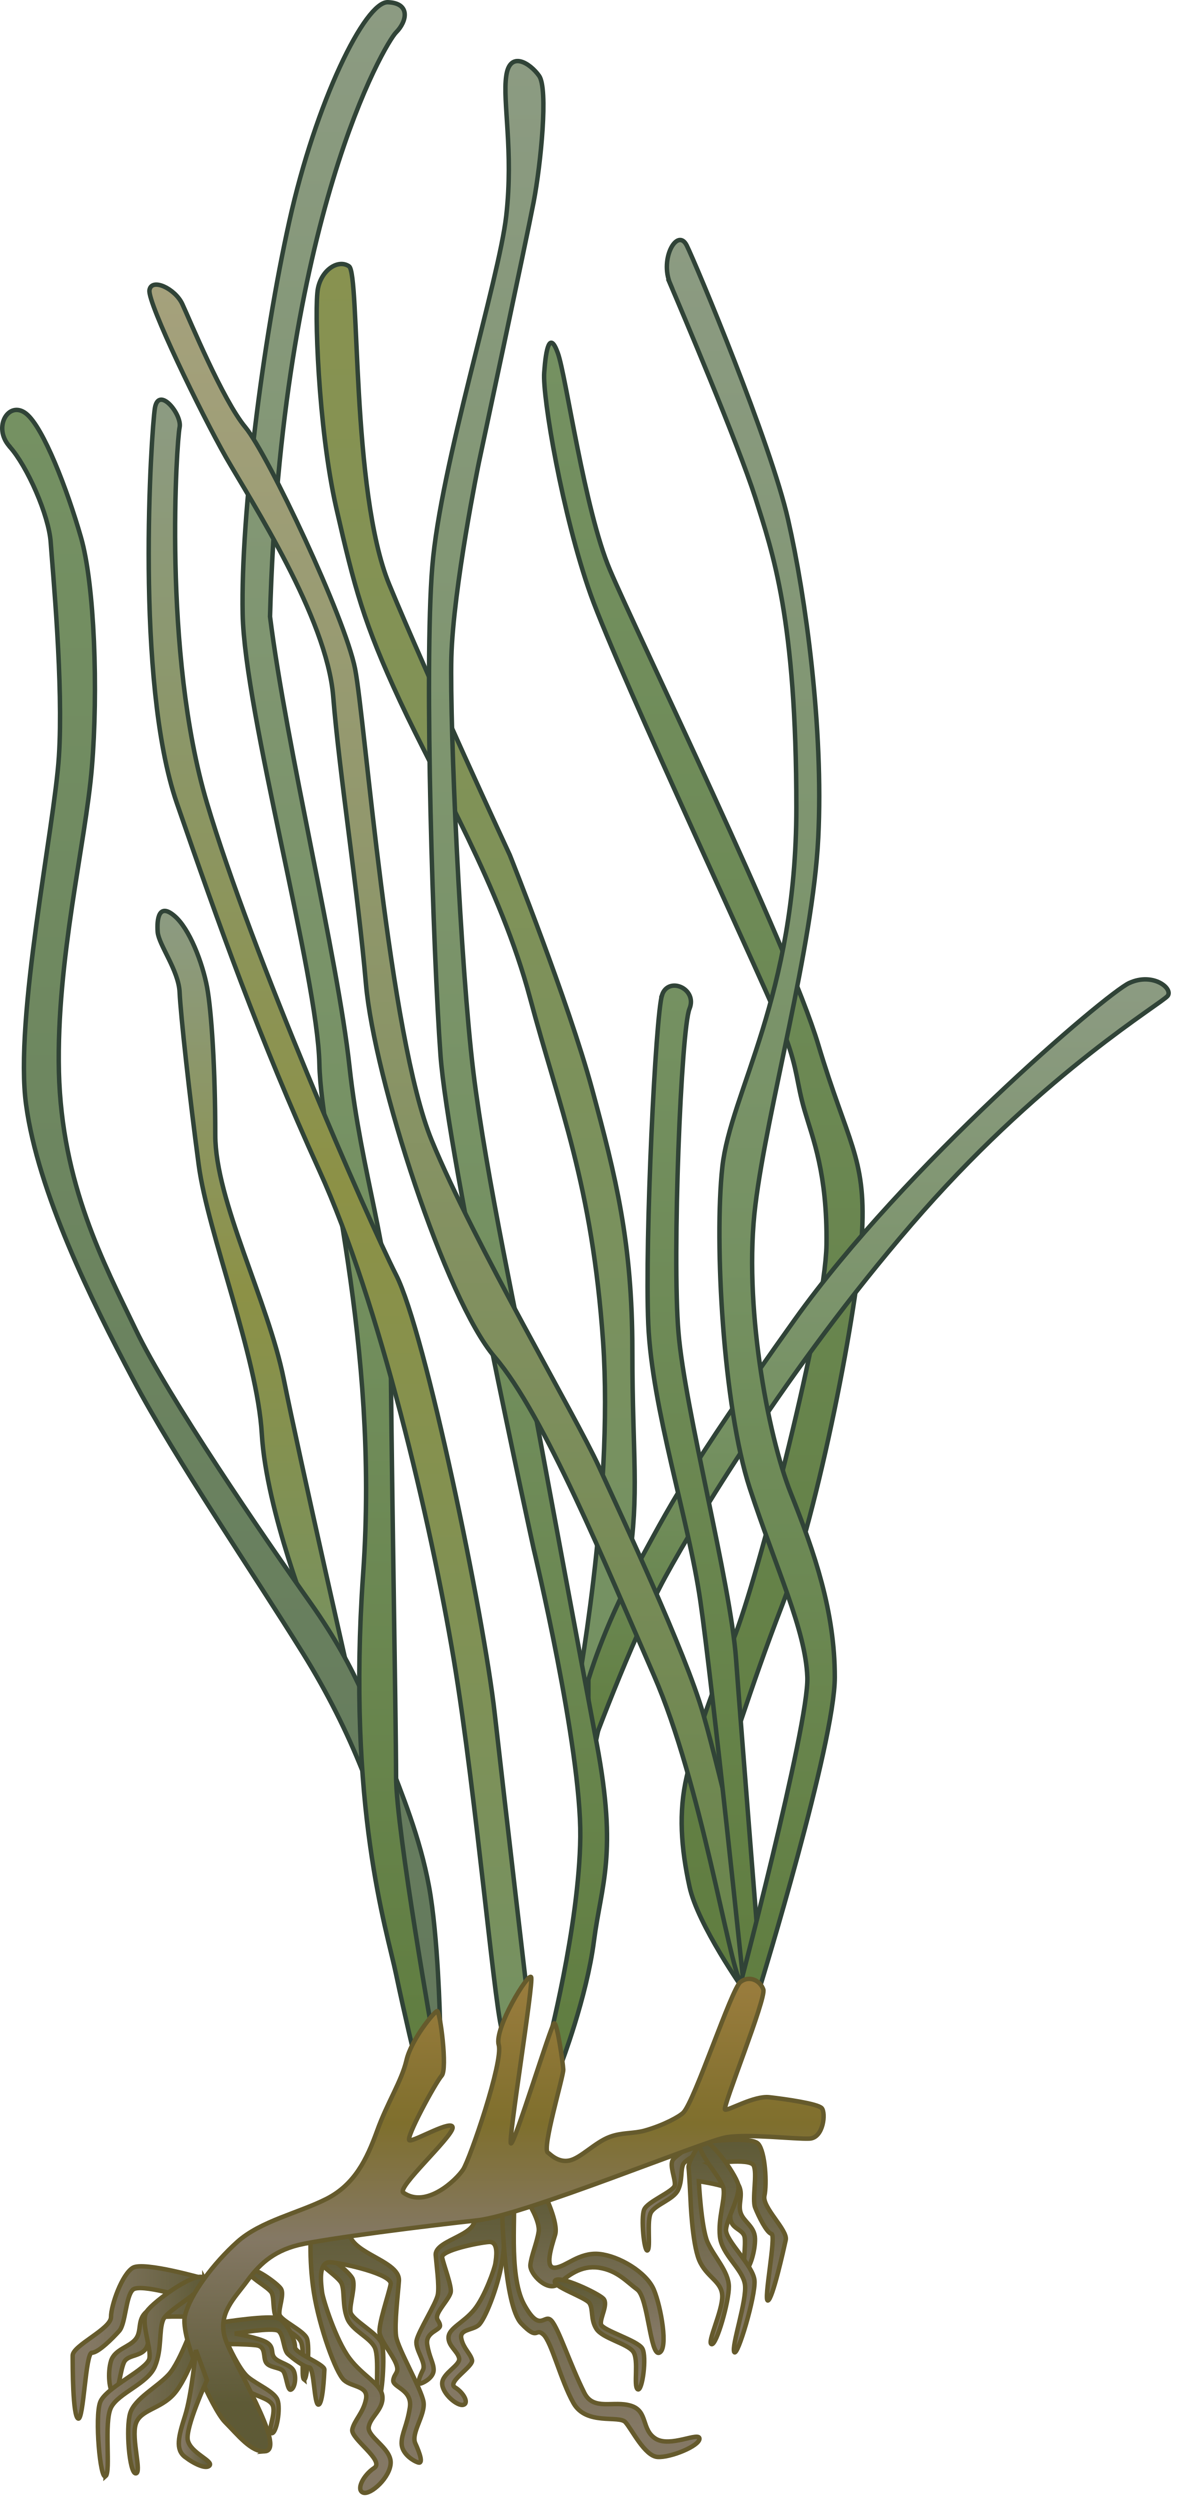 <?xml version="1.0" encoding="UTF-8" standalone="no"?>
<svg xmlns:rdf="http://www.w3.org/1999/02/22-rdf-syntax-ns#" xmlns="http://www.w3.org/2000/svg" height="501px" width="236px" xmlns:cc="http://creativecommons.org/ns#" xmlns:xlink="http://www.w3.org/1999/xlink" xmlns:dc="http://purl.org/dc/elements/1.1/">
<title>Zostera noltii</title>
<desc xmlns:ian_image_library="http://ian.umces.edu/imagelibrary/">
      <ian_image_library:title>Zostera noltii</ian_image_library:title>
      <ian_image_library:descr>Illustration of Zostera noltii</ian_image_library:descr>
      <ian_image_library:scene>
		<ian_image_library:contains>symbol,vector,illustration,seagrass,SAV,Plantae,vascular,Magnoliophyta,angiosperm,flowering plant,Liliopsida,monocot,Alismatidae,Najadales,Zosteraceae,eel-grass,family,Zostera,noltii,2012 seagrass calendar</ian_image_library:contains>
        <ian_image_library:when>2005-03-14</ian_image_library:when> 
	  </ian_image_library:scene>
   </desc>
	
 <defs></defs>
 <linearGradient id="ian_symbols_ef8e70b6605ae9f4f5b1e99eb9174a56" y2="398.92" gradientUnits="userSpaceOnUse" x2="141.03" y1="68.689" x1="141.03">
  <stop stop-color="#759162" offset="0"/>
  <stop stop-color="#607D40" offset="1"/>
 </linearGradient>
 <path stroke="#304337" stroke-width=".894" d="m109.12 74.645c-.383 4.764 3.642 28.574 9.318 44.522 5.677 15.943 36.467 81.527 39.02 88.48 2.58 6.967 2.211 9.17 3.863 14.847 1.652 5.684 4.582 12.637 4.4 26.927-.201 14.296-13.759 67.055-18.677 79.134-4.958 12.106-7.706 20.344-9.358 27.491-1.653 7.148-1.115 14.298.558 21.983 1.653 7.699 10.984 20.887 10.984 20.887l3.299-3.292s-14.283-24.18-9.883-34.62c4.4-10.446 7.135-21.088 14.283-39.584 7.128-18.508 15.203-59.907 15.936-74.754.726-14.827-2.942-17.756-8.808-37.367-5.845-19.61-36.642-82.984-41.754-95.084-5.139-12.086-8.787-38.845-10.44-43.427-1.64-4.596-2.4-.935-2.74 3.842z" fill="url(#ian_symbols_ef8e70b6605ae9f4f5b1e99eb9174a56)"/>
 <linearGradient id="ian_symbols_080fe505bb7fed2459e5c6922406dd1f" y2="341.22" gradientUnits="userSpaceOnUse" x2="51.386" y1="182.54" x1="51.386">
  <stop stop-color="#8C9B82" offset="0"/>
  <stop stop-color="#8C9146" offset=".483"/>
  <stop stop-color="#759162" offset="1"/>
 </linearGradient>
 <path stroke="#304337" stroke-width=".894" d="m31.616 186.76c-.182-2.566.202-5.865 3.285-3.286 3.111 2.56 5.698 9.52 6.604 14.276.9 4.77 1.659 16.487 1.659 29.688 0 13.188 10.608 33.343 13.726 48.916 3.117 15.566 14.303 64.866 14.303 64.866l-8.794-15.95s-8.982-22.358-9.903-37.917c-.914-15.58-10.804-40.122-12.644-53.868-1.841-13.739-3.641-30.219-3.836-34.626-.188-4.39-4.199-9.53-4.4-12.1z" fill="url(#ian_symbols_080fe505bb7fed2459e5c6922406dd1f)"/>
 <linearGradient id="ian_symbols_1c0d002ae6bc3214b1fc752e0f68a0bc" y2="349.05" gradientUnits="userSpaceOnUse" x2="95.386" y1="52.897" x1="95.386">
  <stop stop-color="#889250" offset="0"/>
  <stop stop-color="#759162" offset=".899"/>
 </linearGradient>
 <path stroke="#304337" stroke-width=".894" d="m63.763 57.762c.732-3.668 4.031-5.879 6.221-4.4 2.21 1.472.356 45.066 8.062 63.763 7.706 18.677 24.172 54.21 24.172 54.21s11.73 29.326 16.5 46.921c4.763 17.575 8.075 30.777 8.075 52.403 0 21.606 1.465 28.197-.746 42.863-2.19 14.653-6.584 35.533-6.584 35.533l-4.051-8.418s7.706-40.303 5.509-71.819c-2.204-31.516-8.781-46.907-14.659-68.89-5.852-21.976-18.697-43.608-26.02-59.35-7.336-15.774-9.144-22.728-12.825-38.838-3.662-16.111-4.408-40.297-3.662-43.958z" fill="url(#ian_symbols_1c0d002ae6bc3214b1fc752e0f68a0bc)"/>
 <linearGradient id="ian_symbols_31a3fb930496c8d41935a77391167258" y2="352" gradientUnits="userSpaceOnUse" x2="176.15" y1="196.26" x1="176.15">
  <stop stop-color="#8C9B82" offset="0"/>
  <stop stop-color="#759162" offset=".579"/>
  <stop stop-color="#607D40" offset="1"/>
 </linearGradient>
 <path stroke="#304337" stroke-width=".894" d="m226.43 196.98c-4.736 2.197-45.053 36.655-67.049 67.432-21.976 30.776-25.268 37.73-31.872 49.836-6.591 12.086-9.527 22.352-9.527 22.352v15.392s8.425-23.091 15.385-35.923c6.967-12.812 26.759-45.066 51.664-73.276 24.932-28.21 48.009-41.761 49.104-43.232 1.11-1.47-2.92-4.76-7.69-2.58z" fill="url(#ian_symbols_31a3fb930496c8d41935a77391167258)"/>
 <linearGradient id="ian_symbols_2ad1a43a04b74424f151ac357eb1ff80" y2="408.81" gradientUnits="userSpaceOnUse" x2="44.332" y1="82.141" x1="44.332">
  <stop stop-color="#759162" offset="0"/>
  <stop stop-color="#64795D" offset="1"/>
 </linearGradient>
 <path stroke="#304337" stroke-width=".894" d="m1.934 89.479c-3.494-3.85-.188-9.352 3.306-6.591 3.459 2.741 8.23 15.197 10.978 24.737 2.755 9.513 3.487 30.77 2.204 46.161-1.276 15.393-7.135 38.476-6.61 61.009.571 22.533 8.982 38.294 15.405 51.664 6.402 13.383 25.462 41.237 35.184 54.962 9.701 13.739 12.63 23.636 15.378 30.783 2.748 7.148 6.423 15.95 8.237 25.826 1.834 9.89 2.204 26.934 2.204 26.934l-3.843 3.843s-.558-15.009-4.401-30.776c-3.843-15.748-9.338-30.777-19.234-46.726-9.889-15.93-25.65-39.007-34.082-54.95-8.427-15.9-19.055-37.53-21.42-54.93-2.398-17.414 5.657-55.52 6.571-69.816.934-14.283-1.263-37.367-1.64-42.863-.356-5.5-4.756-15.391-8.237-19.241z" fill="url(#ian_symbols_2ad1a43a04b74424f151ac357eb1ff80)"/>
 <linearGradient id="ian_symbols_dd2a83dfd85c9ce49d784e95776ee7b7" y2="412.67" gradientUnits="userSpaceOnUse" x2="67.877" y1=".447" x1="67.877">
  <stop stop-color="#8C9B82" offset="0"/>
  <stop stop-color="#759162" offset=".579"/>
  <stop stop-color="#607D40" offset="1"/>
 </linearGradient>
 <path stroke="#304337" stroke-width=".894" d="m83.266 412.67s-1.995-8.264-3.85-17.044c-1.814-8.795-9.875-33.343-6.604-80.25 3.319-46.9-8.405-84.637-8.774-102.22-.363-17.595-15.002-70.368-15.385-90.14-.376-19.798 4.024-54.606 9.345-78.604 5.315-24.001 15.204-44.149 19.779-43.968 4.582.174 3.843 3.843 1.639 6.046-2.197 2.19-23.077 37.367-25.274 117.07 3.298 26.188 13.564 68.332 15.929 90.133 2.398 21.808 8.264 37.199 8.264 53.861 0 16.681 1.082 77.872 1.082 88.493 0 10.629 7.706 53.875 7.706 53.875l-3.857 2.75z" fill="url(#ian_symbols_dd2a83dfd85c9ce49d784e95776ee7b7)"/>
 <linearGradient id="ian_symbols_844d51eebe678cd499736c76177edf78" y2="407.16" gradientUnits="userSpaceOnUse" x2="67.818" y1="80.091" x1="67.818">
  <stop stop-color="#8C9B82" offset="0"/>
  <stop stop-color="#8C9146" offset=".483"/>
  <stop stop-color="#759162" offset="1"/>
 </linearGradient>
 <path stroke="#304337" stroke-width=".894" d="m100.86 407.16c-1.283-.175-5.314-47.444-9.896-74.74-4.582-27.297-14.834-71.282-26.927-97.839-12.08-26.558-20.162-49.279-28.58-73.646-8.425-24.368-5.119-74.56-4.401-79.142.759-4.588 5.489 1.277 4.958 3.836-.558 2.56-3.494 45.066 5.489 75.306 8.989 30.226 32.06 82.984 37.911 94.533 5.879 11.535 17.595 68.346 19.786 87.949 2.217 19.598 6.618 57.152 6.618 57.152s-3.69 6.78-4.96 6.6z" fill="url(#ian_symbols_844d51eebe678cd499736c76177edf78)"/>
 <linearGradient id="ian_symbols_78b7437540fc1f346521a01359f92ce1" y2="413.68" gradientUnits="userSpaceOnUse" x2="103.86" y1="12.235" x1="103.86">
  <stop stop-color="#8C9B82" offset="0"/>
  <stop stop-color="#759162" offset=".579"/>
  <stop stop-color="#607D40" offset="1"/>
 </linearGradient>
 <path stroke="#304337" stroke-width=".894" d="m109.74 410.38s6.416-24.368 6.618-42.313c.181-17.958-9.359-57.717-9.359-57.717s-17.219-78.604-18.677-98.934c-1.471-20.343-3.305-77.489-1.646-97.838 1.646-20.336 13.363-57.348 14.834-70.354 1.465-12.993-.766-22.896 0-28.029.712-5.119 4.757-2.573 6.584 0 1.841 2.567.37 17.589-1.095 25.288-1.471 7.699-10.984 52.221-10.984 52.221s-5.139 25.1-5.516 39.02c-.343 13.921 1.834 61.916 4.4 82.985 2.573 21.075 9.17 51.126 12.664 69.796 3.46 18.697 7.86 42.506 12.08 64.872 4.219 22.352.914 28.203-.551 39.571-1.458 11.36-6.598 24.729-6.598 24.729l-2.75-3.31z" fill="url(#ian_symbols_78b7437540fc1f346521a01359f92ce1)"/>
 <linearGradient id="ian_symbols_d17f960c6a402f249dbbffb763883999" y2="400.94" gradientUnits="userSpaceOnUse" x2="91.128" y1="57.027" x1="91.128">
  <stop stop-color="#A5A17C" offset="0"/>
  <stop stop-color="#68844B" offset="1"/>
 </linearGradient>
 <path stroke="#304337" stroke-width=".894" d="m148.47 397.17c-2.352-3.749-7.847-39.665-17.367-61.467-9.533-21.787-21.976-52.208-31.898-63.75-9.896-11.529-24.172-55.883-25.825-74.748-1.646-18.865-5.308-41.962-6.577-57.717-1.303-15.741-16.306-38.838-21.472-47.814-5.099-8.959-15.728-30.935-15.365-33.514.376-2.56 5.126-.37 6.584 2.754 1.464 3.11 8.075 19.221 12.664 24.723 4.562 5.502 19.954 38.12 21.982 48.372 2.009 10.259 6.766 73.646 15.372 94.533 8.613 20.887 28.761 54.962 33.544 65.416 4.763 10.427 17.199 36.81 20.88 49.467 3.655 12.63 10.978 45.06 10.978 45.06s.752 9.715 0 11.536c-.72 1.84-1.17.93-3.5-2.85z" fill="url(#ian_symbols_d17f960c6a402f249dbbffb763883999)"/>
 <linearGradient id="ian_symbols_c40d7ba9962de224490f494b75098b50" y2="398.92" gradientUnits="userSpaceOnUse" x2="141.19" y1="197.51" x1="141.19">
  <stop stop-color="#759162" offset="0"/>
  <stop stop-color="#607D40" offset="1"/>
 </linearGradient>
 <path stroke="#304337" stroke-width=".894" d="m132.74 199.4c1.29-3.843 7.162-1.27 5.509 2.748-1.673 4.038-3.507 49.474-2.21 64.852 1.27 15.398 10.434 50.206 11.542 65.417 1.109 15.202 4.952 63.205 4.952 63.205l-3.299 3.292s-6.409-61.566-8.801-78.04c-2.378-16.5-9.702-38.476-10.447-55.513-.72-17.03 1.48-62.09 2.76-65.96z" fill="url(#ian_symbols_c40d7ba9962de224490f494b75098b50)"/>
 <linearGradient id="ian_symbols_0d6f6e815acb44d4e9bf0d85dddc6af3" y2="400.95" gradientUnits="userSpaceOnUse" x2="150.54" y1="48.089" x1="150.54">
  <stop stop-color="#8C9B82" offset="0"/>
  <stop stop-color="#759162" offset=".579"/>
  <stop stop-color="#607D40" offset="1"/>
 </linearGradient>
 <path stroke="#304337" stroke-width=".894" d="m134.39 56.889c-2.19-5.133 1.465-11.361 3.306-7.7 1.827 3.668 16.85 39.578 20.323 54.956 3.507 15.385 7.147 41.788 6.046 63.764-1.082 21.976-10.245 54.237-12.61 73.646-2.412 19.436 2.365 45.812 7.128 57.717 4.757 11.912 8.802 23.635 8.802 36.83 0 13.188-14.848 61.554-14.848 61.554l-4.952 3.299s14.639-55.325 14.296-64.853c-.355-9.526-6.228-21.633-11.562-37.925-5.301-16.305-7.128-49.299-5.482-64.314 1.639-15.016 14.841-34.082 14.841-72 0-37.932-4.764-51.113-8.224-62.111-3.53-10.992-14.89-37.744-17.08-42.87z" fill="url(#ian_symbols_0d6f6e815acb44d4e9bf0d85dddc6af3)"/>
 <linearGradient id="ian_symbols_5e39122b1fca807431de8a431d233f9e" y2="439.96" gradientUnits="userSpaceOnUse" x2="142.15" y1="439.96" x1="128.87">
  <stop stop-color="#847864" offset=".118"/>
  <stop stop-color="#5E5A36" offset="1"/>
 </linearGradient>
 <path stroke="#655A2C" stroke-width=".894" d="m129.84 450.96c-.678.497-1.37-6.564-.678-8.176.678-1.619 5.905-3.636 6.134-4.857.215-1.203-1.156-4.031-.35-5.14.773-1.108 6.463-4.75 7.148-3.635.679 1.108-4.548 3.339-5.099 4.535-.571 1.216-.121 3.245-1.035 5.159-.894 1.915-4.535 2.923-5.442 4.535-.90 1.61 0 7.07-.68 7.58z" fill="url(#ian_symbols_5e39122b1fca807431de8a431d233f9e)"/>
 <linearGradient id="ian_symbols_4a49220d004725942dc45381c2a46c5d" y2="451.44" gradientUnits="userSpaceOnUse" x2="70.049" y1="480.51" x1="70.049">
  <stop stop-color="#847864" offset=".118"/>
  <stop stop-color="#5E5A36" offset="1"/>
 </linearGradient>
 <path stroke="#655A2C" stroke-width=".894" d="m75.863 480.48c.712.651 1.397-8.653.712-10.783-.712-2.123-6.06-4.797-6.295-6.389-.235-1.593 1.156-5.321.356-6.792-.819-1.465-6.638-6.262-7.33-4.805-.712 1.465 4.663 4.395 5.227 5.993.591 1.612.107 4.272 1.062 6.799.92 2.533 4.635 3.863 5.583 5.986.926 2.12-.001 9.3.685 9.98z" fill="url(#ian_symbols_4a49220d004725942dc45381c2a46c5d)"/>
 <linearGradient id="ian_symbols_dc6c96abd365bec451760427762f3322" y2="428.8" gradientUnits="userSpaceOnUse" x2="147.82" y1="469.77" x1="147.82">
  <stop stop-color="#847864" offset=".118"/>
  <stop stop-color="#5E5A36" offset="1"/>
 </linearGradient>
 <path stroke="#655A2C" stroke-width=".894" d="m140.53 429.3s10.077-1.316 11.502.31c1.431 1.625 1.76 8.089 1.242 10.413-.497 2.312 4.71 6.866 4.273 8.835-.424 1.954-2.66 11.972-3.574 12.146-.927.168 1.727-13.142.719-13.355-.968-.216-2.613-3.575-3.265-5.234-.686-1.64.504-7.001-.336-8.512-.874-1.505-8.849-.282-8.849-.282s4.569 2.137 5.758 4.104c1.202 1.955-.121 3.903.518 5.738.625 1.827 2.821 2.68 2.868 5.152.061 2.438-1.048 5.952-1.86 6.335-.84.377.154-5.407-.263-6.818-.45-1.424-2.499-1.492-2.801-3.44-.316-1.941 1.223-5.663-.806-6.354-2.056-.727-5.536-1.236-5.536-1.236s.471 9.305 1.74 12.207c1.29 2.915 4.212 5.811 4.28 8.841.06 3.01-2.479 11.831-3.454 11.609-1.014-.215 2.21-6.645 2.13-9.668-.074-3.01-3.191-3.708-4.642-7.222-1.431-3.507-1.72-12.201-1.72-12.201s-.235-4.931-.39-6.281c-.13-1.36 2.47-5.1 2.47-5.1z" fill="url(#ian_symbols_dc6c96abd365bec451760427762f3322)"/>
 <linearGradient id="ian_symbols_ba420973c2d74bb4519e49940c045e74" y2="429.05" gradientUnits="userSpaceOnUse" x2="145.82" y1="471.4" x1="145.82">
  <stop stop-color="#847864" offset=".118"/>
  <stop stop-color="#5E5A36" offset="1"/>
 </linearGradient>
 <path stroke="#655A2C" stroke-width=".894" d="m147.23 471.34c.645 1.062 4.279-11.253 4.058-14.296-.208-3.063-5.919-8.082-5.717-10.3.195-2.21 2.997-6.832 2.432-9.016-.558-2.184-6.201-10.191-7.471-8.425-1.283 1.787 4.34 7.155 4.568 9.467.242 2.297-1.122 5.743-.752 9.392.37 3.661 4.501 6.457 5.012 9.567.50 3.1-2.78 12.52-2.13 13.61z" fill="url(#ian_symbols_ba420973c2d74bb4519e49940c045e74)"/>
 <linearGradient id="ian_symbols_a71dff9f79ccec74519a8f60757f6311" y2="442.58" gradientUnits="userSpaceOnUse" x2="73.607" y1="499.55" x1="73.607">
  <stop stop-color="#847864" offset=".118"/>
  <stop stop-color="#5E5A36" offset="1"/>
 </linearGradient>
 <path stroke="#655A2C" stroke-width=".894" d="m62.399 446.2s-.558 6.228.531 13.181c1.108 6.96 4.4 16.131 6.053 17.589 1.653 1.464 4.952 1.088 4.394 3.862-.564 2.742-2.365 4.199-2.741 6.026-.363 1.842 6.584 6.241 4.394 7.706-2.217 1.458-3.675 4.401-2.217 4.938 1.485.558 5.522-3.104 5.522-6.047 0-2.936-4.77-5.14-4.4-7.148.363-2.009 2.936-3.467 2.748-6.039-.188-2.561-3.87-4.031-6.611-7.68-2.741-3.668-5.294-11.75-5.489-13.208-.175-1.465-.907-6.221 1.66-6.046 2.56.201 12.449 2.391 12.093 4.4-.376 2.016-2.58 8.243-2.204 9.896.363 1.646 2.56 4.213 3.285 6.047.732 1.834-.356 1.834-.564 3.292-.162 1.464 3.876 1.834 3.325 5.495-.558 3.662-1.652 5.133-1.652 7.148 0 2.029 2.204 3.486 3.292 3.843 1.108.369.383-1.813-.551-3.843-.907-2.016 2.029-5.677 1.66-8.229-.376-2.58-5.133-10.648-5.509-13.201-.356-2.561.376-8.432.558-10.992.551-4.763-13.013-5.864-9.338-12.093 3.659-6.24-8.239 1.1-8.239 1.1z" fill="url(#ian_symbols_a71dff9f79ccec74519a8f60757f6311)"/>
 <linearGradient id="ian_symbols_f6dcb4c8457889b4b5222ce098224e0f" y2="441.66" gradientUnits="userSpaceOnUse" x2="92.315" y1="481.94" x1="92.315">
  <stop stop-color="#847864" offset=".118"/>
  <stop stop-color="#5E5A36" offset="1"/>
 </linearGradient>
 <path stroke="#655A2C" stroke-width=".894" d="m101.04 444.22s.437 4.407-.423 9.332c-.84 4.911-3.413 11.388-4.689 12.422-1.276 1.041-3.87.772-3.419 2.721.43 1.941 1.848 2.97 2.143 4.273.262 1.296-5.14 4.4-3.426 5.441 1.713 1.035 2.842 3.124 1.713 3.486-1.156.41-4.28-2.196-4.28-4.259 0-2.069 3.695-3.635 3.399-5.053-.275-1.424-2.25-2.473-2.123-4.279.148-1.813 3.003-2.842 5.133-5.435 2.137-2.594 4.132-8.298 4.26-9.318.154-1.049.732-4.414-1.277-4.28-1.982.128-9.681 1.687-9.392 3.111.269 1.424 1.982 5.824 1.707 6.993-.282 1.155-1.995 2.963-2.566 4.267-.558 1.297.295 1.297.423 2.331.148 1.041-2.99 1.29-2.553 3.896.417 2.573 1.283 3.628 1.283 5.046 0 1.417-1.72 2.452-2.573 2.721-.867.262-.276-1.304.43-2.721.712-1.418-1.585-4.018-1.296-5.825.302-1.827 3.997-7.524 4.286-9.325.295-1.82-.289-5.959-.43-7.773-.417-3.365 10.125-4.138 7.283-8.552-2.878-4.41 6.384.78 6.384.78z" fill="url(#ian_symbols_f6dcb4c8457889b4b5222ce098224e0f)"/>
 <linearGradient id="ian_symbols_d0215187880491f425eec26891cde75a" y2="439.59" gradientUnits="userSpaceOnUse" x2="119.44" y1="471.5" x1="119.44">
  <stop stop-color="#847864" offset=".118"/>
  <stop stop-color="#5E5A36" offset="1"/>
 </linearGradient>
 <path stroke="#655A2C" stroke-width=".894" d="m109.12 439.59s2.922 5.858 2.184 8.25c-.726 2.378-2.184 6.779 0 6.591 2.21-.188 4.763-3.11 8.801-2.755 4.011.376 9.513 3.668 10.991 7.148 1.465 3.5 2.929 11.905 1.095 12.644s-2.21-10.991-4.394-12.644c-2.21-1.64-4.031-3.836-7.692-4.394-3.675-.545-6.248 1.646-8.243 3.299-2.029 1.646-5.67-2.01-5.516-3.844.174-1.834 1.303-4.399 1.652-6.604.363-2.19-2.183-6.04-2.183-6.04l3.31-1.67z" fill="url(#ian_symbols_d0215187880491f425eec26891cde75a)"/>
 <linearGradient id="ian_symbols_71ea834f0b708e741102101d4c0a97eb" y2="440.59" gradientUnits="userSpaceOnUse" x2="120.47" y1="492.37" x1="120.47">
  <stop stop-color="#847864" offset=".118"/>
  <stop stop-color="#5E5A36" offset="1"/>
 </linearGradient>
 <path stroke="#655A2C" stroke-width=".894" d="m100.68 443.07s.356 18.878 3.85 22.546c3.473 3.642 2.741.719 4.4 2.184 1.653 1.458 3.474 9.164 6.046 13.745 2.573 4.576 9.157 2.386 10.427 3.844 1.304 1.464 3.856 6.785 6.437 6.967 2.546.182 8.411-2.19 8.411-3.661 0-1.465-5.865 1.82-8.794 0-2.929-1.842-1.471-5.51-4.938-6.598-3.48-1.103-7.504 1.088-9.352-2.573-2.909-5.839-5.12-12.818-6.584-14.465-1.458-1.652-2.217 2.741-5.516-3.292-3.272-6.054-1.465-19.61-2.184-20.9-.77-1.28-2.22 2.2-2.22 2.2z" fill="url(#ian_symbols_71ea834f0b708e741102101d4c0a97eb)"/>
 <linearGradient id="ian_symbols_b98559b0a94b0fe4cd6830e10dad36cc" y2="454.81" gradientUnits="userSpaceOnUse" x2="55.84" y1="476.84" x1="55.84">
  <stop stop-color="#847864" offset=".118"/>
  <stop stop-color="#5E5A36" offset="1"/>
 </linearGradient>
 <path stroke="#655A2C" stroke-width=".894" d="m60.948 476.81c.598.504 1.216-6.558.598-8.184-.598-1.599-5.301-3.621-5.509-4.837-.208-1.209 1.014-4.031.302-5.14-.712-1.108-5.798-4.736-6.409-3.642-.598 1.115 4.071 3.34 4.582 4.542.511 1.223.094 3.231.914 5.153.819 1.914 4.098 2.922 4.897 4.541 0.8 1.61 0 7.07.625 7.57z" fill="url(#ian_symbols_b98559b0a94b0fe4cd6830e10dad36cc)"/>
 <linearGradient id="ian_symbols_246c2b4d0a148d24fd518bcae80f2d39" y2="464.4" gradientUnits="userSpaceOnUse" x2="54.062" y1="487.59" x1="54.062">
  <stop stop-color="#847864" offset=".118"/>
  <stop stop-color="#5E5A36" offset="1"/>
 </linearGradient>
 <path stroke="#655A2C" stroke-width=".894" d="m44.569 465.36s9.621-1.519 11.334-.719c1.713.779 3.305 4.34 3.245 5.664-.067 1.316 5.946 3.426 5.899 4.561-.054 1.122-.316 6.847-1.176 7.001-.894.168-.854-7.41-1.861-7.451-1.008-.046-3.272-1.767-4.226-2.64-.994-.847-.86-3.931-1.982-4.689-1.128-.766-8.721.544-8.721.544s4.885.826 6.45 1.808c1.559.994.618 2.184 1.599 3.15.974.968 3.252 1.264 3.803 2.614.531 1.35.141 3.392-.604 3.668-.726.275-.887-3.01-1.579-3.756-.706-.745-2.728-.632-3.393-1.673-.686-1.082.114-3.245-2.036-3.479-2.13-.235-5.644-.235-5.644-.235s2.251 5.105 4.052 6.61c1.834 1.532 5.26 2.902 5.905 4.575.665 1.66-.161 6.745-1.155 6.685-1.015-.04.88-3.836.235-5.495-.658-1.68-3.836-1.808-5.932-3.648-2.096-1.834-4.058-6.631-4.058-6.631s-1.189-2.715-1.586-3.434c-.416-.72 1.431-3.01 1.431-3.01z" fill="url(#ian_symbols_246c2b4d0a148d24fd518bcae80f2d39)"/>
 <linearGradient id="ian_symbols_a9eacce3728422f45997f5c2fafb7da6" y2="474.9" gradientUnits="userSpaceOnUse" x2="42.697" y1="474.9" x1="14.572">
  <stop stop-color="#847864" offset=".118"/>
  <stop stop-color="#5E5A36" offset="1"/>
 </linearGradient>
 <path stroke="#655A2C" stroke-width=".894" d="m40.947 456.63s-12.072-3.474-14.29-2.197c-2.184 1.289-4.4 7.518-4.4 9.896 0 2.379-7.686 5.678-7.686 7.706 0 2.009 0 12.261 1.115 12.631 1.088.362 1.458-13.195 2.734-13.195 1.284 0 4.212-2.929 5.502-4.387 1.277-1.465 1.277-6.96 2.734-8.257 1.458-1.27 11.012 1.652 11.012 1.652s-6.235 1.103-8.264 2.748c-1.988 1.653-.899 3.856-2.189 5.496-1.277 1.652-4.206 2.009-4.958 4.4-.713 2.385-.363 6.053.557 6.59.914.552 1.297-5.313 2.204-6.59.92-1.283 3.487-.914 4.387-2.748.935-1.834.041-5.791 2.742-6.047 2.721-.248 7.141 0 7.141 0s-3.077 8.969-5.482 11.536c-2.372 2.565-6.772 4.77-7.699 7.706-.907 2.935-.168 12.079 1.109 12.079 1.29 0-.92-6.953 0-9.89.9-2.923 4.931-2.923 7.685-6.047 2.769-3.117 5.509-11.534 5.509-11.534s1.653-4.771 2.197-6.054c.558-1.31-1.66-5.51-1.66-5.51z" fill="url(#ian_symbols_a9eacce3728422f45997f5c2fafb7da6)"/>
 <linearGradient id="ian_symbols_bf95cc3cf0fd5a04a561c07f735b41fc" y2="476.25" gradientUnits="userSpaceOnUse" x2="41.049" y1="476.25" x1="19.624">
  <stop stop-color="#847864" offset=".118"/>
  <stop stop-color="#5E5A36" offset="1"/>
 </linearGradient>
 <path stroke="#655A2C" stroke-width=".894" d="m21.175 496.21c-1.088.899-2.203-11.912-1.088-14.827 1.088-2.95 9.513-6.604 9.876-8.795.376-2.21-1.848-7.336-.558-9.358 1.283-2.016 10.447-8.605 11.542-6.597 1.116 2.021-7.33 6.039-8.243 8.25-.887 2.203-.182 5.852-1.646 9.352-1.458 3.473-7.33 5.294-8.8 8.229-1.465 2.94 0 12.84-1.083 13.76z" fill="url(#ian_symbols_bf95cc3cf0fd5a04a561c07f735b41fc)"/>
 <linearGradient id="ian_symbols_b7cff0137271a46445e8b8a72edbce7f" y2="491.23" gradientUnits="userSpaceOnUse" x2="101.06" y1="396.14" x1="101.06">
  <stop stop-color="#9B7D3E" offset="0"/>
  <stop stop-color="#7F6F2D" offset=".309"/>
  <stop stop-color="#847864" offset=".551"/>
  <stop stop-color="#5E5A36" offset=".899"/>
 </linearGradient>
 <path stroke="#655A2C" stroke-width=".894" d="m53.121 491.22c-2.721.263-5.489-3.339-8.042-5.898-2.512-2.573-9.002-16.957-7.995-21.243.995-4.307 5.791-10.595 10.481-14.808 4.696-4.212 12.261-5.784 17.891-8.626 5.63-2.862 8.082-7.9 10.145-13.592 2.036-5.677 4.925-10.003 5.899-14.175.954-4.179 5.596-9.789 6.154-9.876.578-.074 2.103 11.63.907 12.952-1.209 1.324-7.37 12.671-6.457 12.954.9.289 8.915-4.475 8.646-2.466-.295 2.035-11.26 11.958-9.876 12.945 4.568 3.245 10.622-2.525 11.999-4.648 1.371-2.13 8.075-21.633 7.128-24.952-.947-3.325 6-14.687 6.503-13.571.517 1.108-4.709 33.067-4.051 33.31.699.249 8.035-23.756 8.646-24.059.625-.302 1.78 8.009 1.841 9.252.081 1.242-4.374 16.036-3.077 16.654.322.154 1.981 2.096 4.34 1.572 2.23-.478 5.106-3.628 8.035-4.717 2.452-.934 4.736-.631 7.007-1.263 3.775-1.048 7.021-2.835 7.773-3.614 2.291-2.345 9.634-24.791 11.448-26.181 1.8-1.371 3.957-.303 4.588 1.511.605 1.827-8.297 23.75-7.679 24.065.584.309 5.791-2.829 8.908-2.473s9.668 1.276 10.487 2.19c.827.92.383 5.979-2.479 6.101-2.862.127-12.188-1.002-16.648-.27-4.461.727-40.478 15.627-49.964 16.648-9.513 1.027-30.36 3.628-35.795 4.931-5.402 1.331-8.096 4.173-10.467 7.411-2.392 3.244-5.718 6.295-4.34 11.111 1.393 4.82 12.579 22.52 8.037 22.83z" fill="url(#ian_symbols_b7cff0137271a46445e8b8a72edbce7f)"/>
 <linearGradient id="ian_symbols_7cb6f1dfd1f5088429399100f86c56e4" y2="456.79" gradientUnits="userSpaceOnUse" x2="120.2" y1="478.82" x1="120.2">
  <stop stop-color="#847864" offset=".118"/>
  <stop stop-color="#5E5A36" offset="1"/>
 </linearGradient>
 <path stroke="#655A2C" stroke-width=".894" d="m127.88 478.8c.914.497 1.841-6.571.914-8.17-.914-1.618-7.968-3.634-8.284-4.844-.295-1.209 1.539-4.044.47-5.159-1.075-1.096-8.747-4.73-9.667-3.628-.914 1.115 6.127 3.339 6.886 4.541.786 1.21.168 3.238 1.384 5.146 1.243 1.922 6.147 2.923 7.356 4.541 1.24 1.62 0 7.06.94 7.57z" fill="url(#ian_symbols_7cb6f1dfd1f5088429399100f86c56e4)"/>
 <linearGradient id="ian_symbols_ac105d4aeb49dfa4a557698567f81f81" y2="482.63" gradientUnits="userSpaceOnUse" x2="42.113" y1="482.63" x1="35.854">
  <stop stop-color="#847864" offset=".118"/>
  <stop stop-color="#5E5A36" offset="1"/>
 </linearGradient>
 <path stroke="#655A2C" stroke-width=".894" d="m37.105 492.36c-1.982-1.492-1.324-4.085 0-8.243 1.33-4.159 2.183-13.188 2.183-13.188l2.217 6.04s-4.455 9.627-3.836 12.093c.591 2.466 4.958 4.037 4.394 4.952-.584.90-2.977-.15-4.958-1.65z" fill="url(#ian_symbols_ac105d4aeb49dfa4a557698567f81f81)"/>
</svg>
